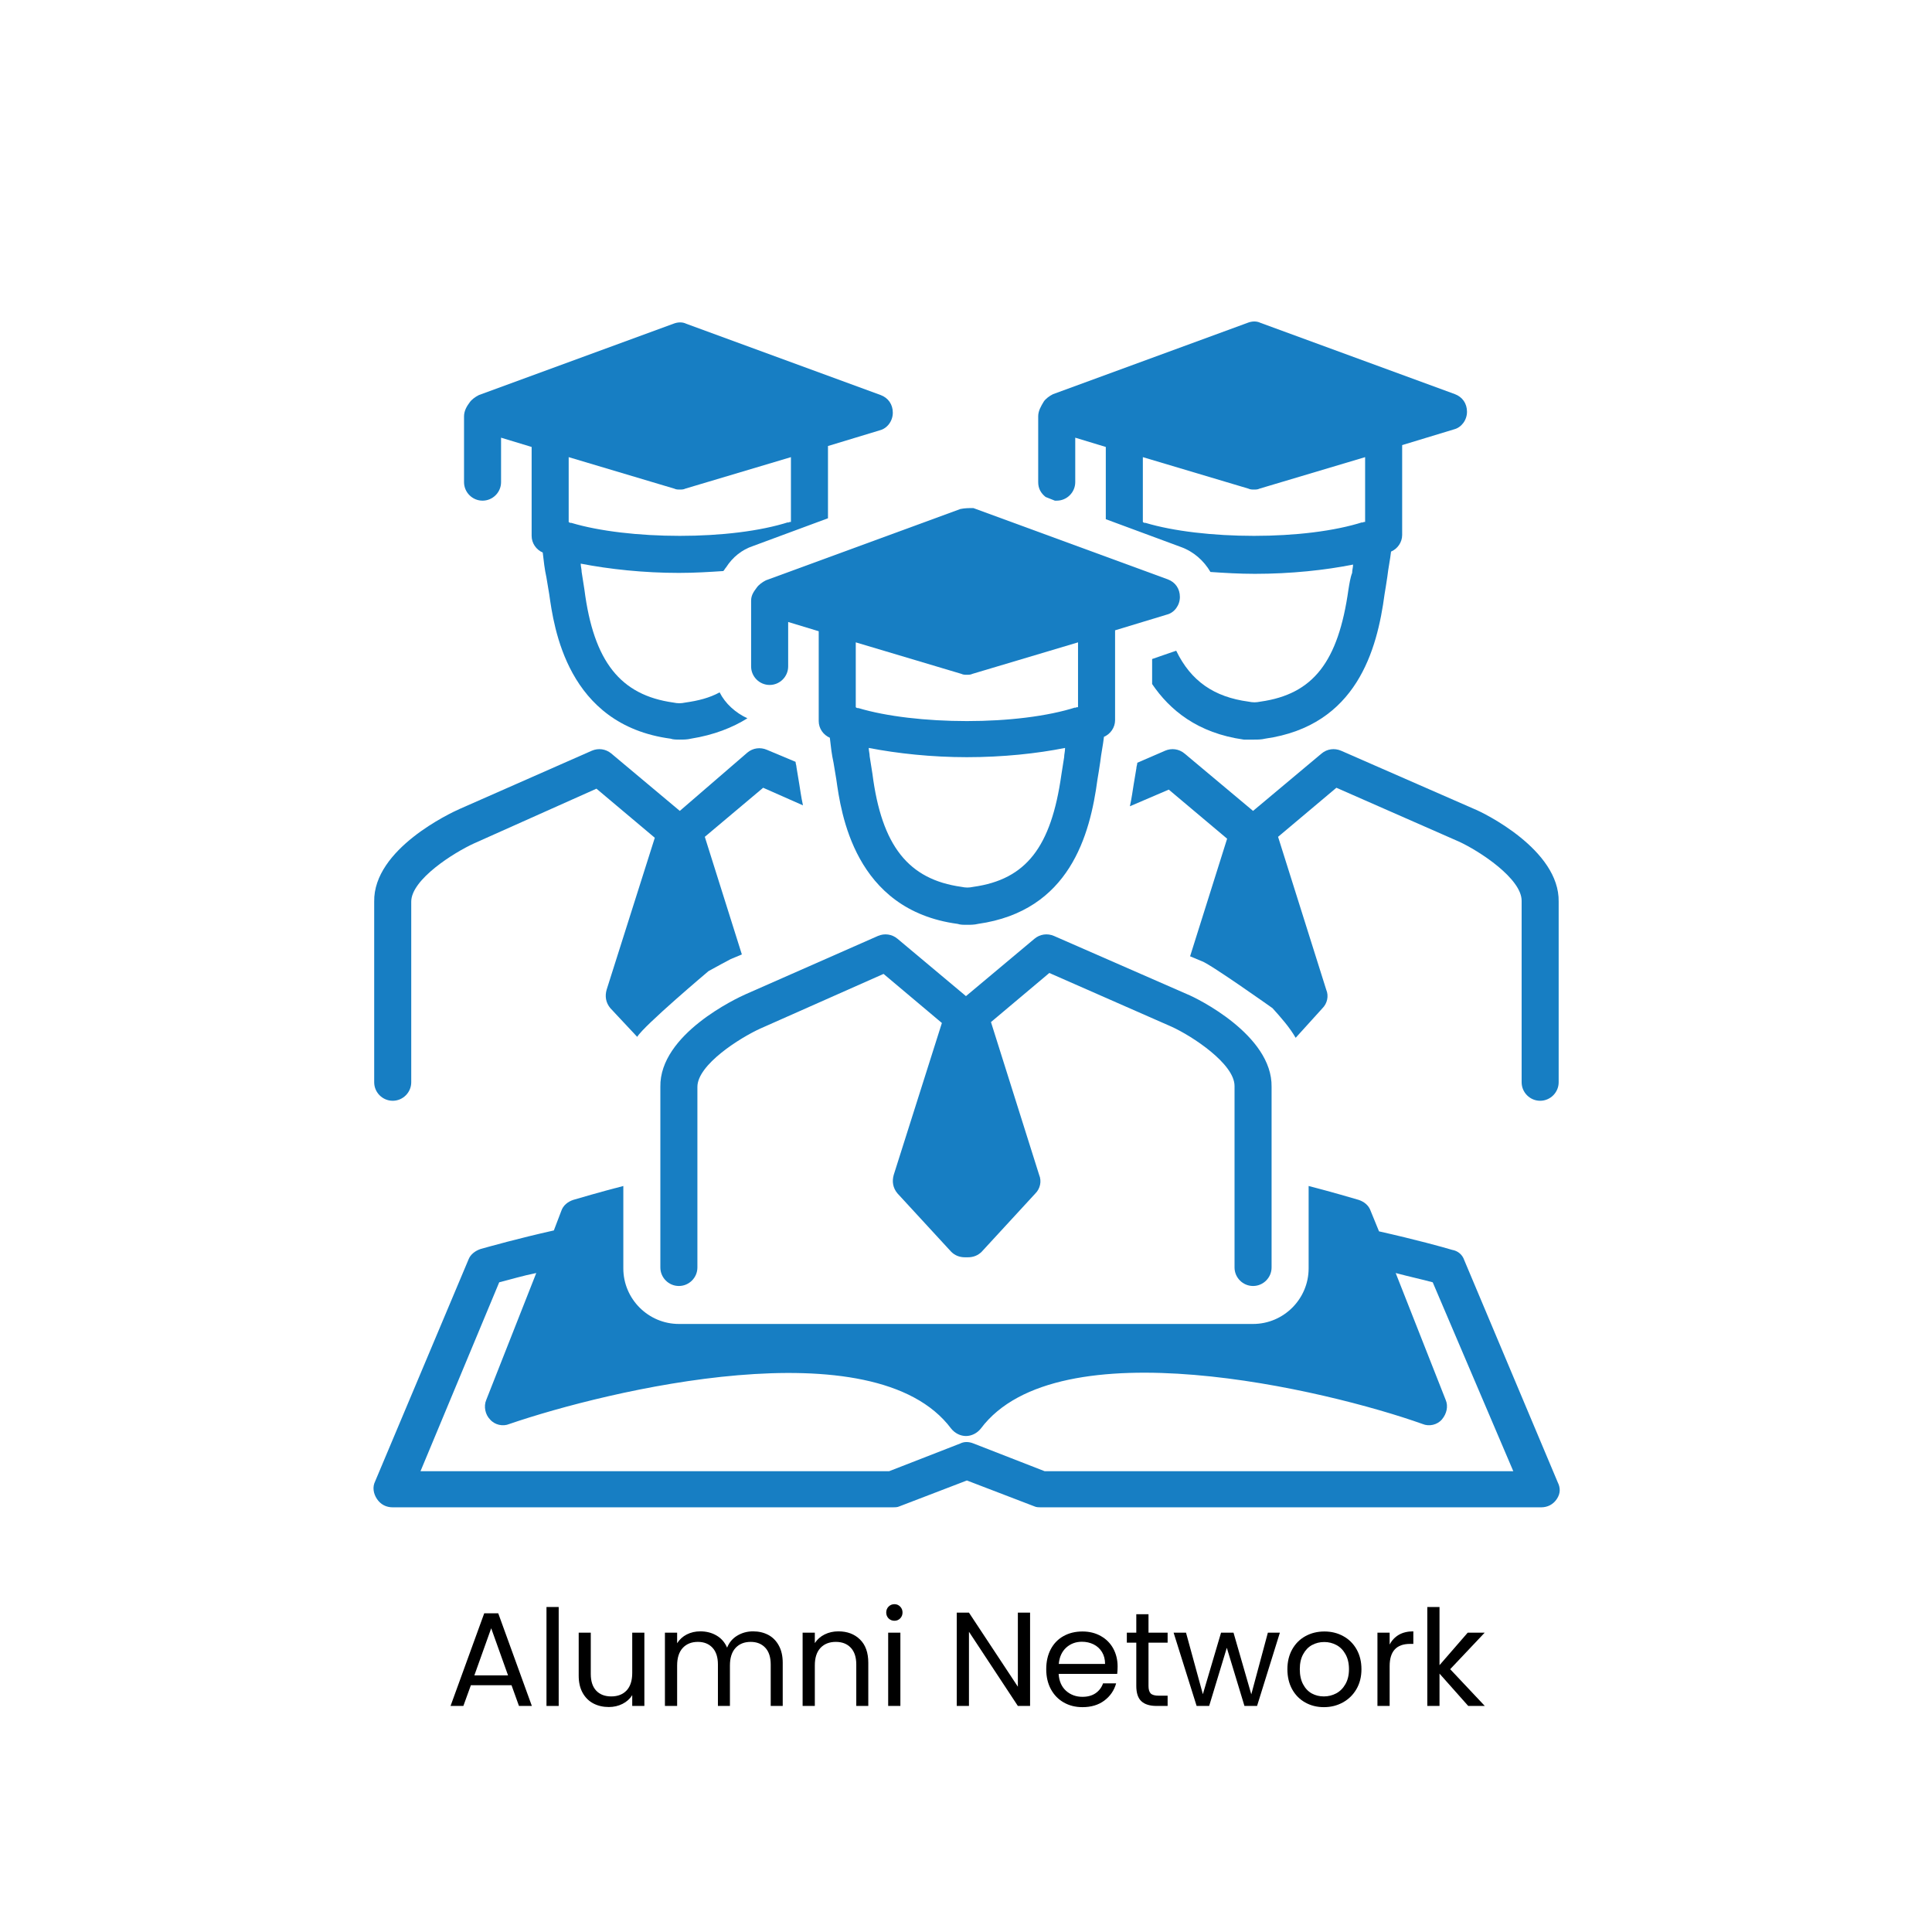 <svg xmlns="http://www.w3.org/2000/svg" xmlns:xlink="http://www.w3.org/1999/xlink" width="600" zoomAndPan="magnify" viewBox="0 0 450 450" height="600" preserveAspectRatio="xMidYMid meet" version="1.0"><defs><g/><clipPath id="35c64d1478"><path d="M 263 174 L 363.477 174 L 363.477 257 L 263 257 Z M 263 174 " clip-rule="nonzero"/></clipPath><clipPath id="a72a9880a1"><path d="M 241 74.551 L 342 74.551 L 342 173 L 241 173 Z M 241 74.551 " clip-rule="nonzero"/></clipPath><clipPath id="aad674bd77"><path d="M 86.727 276 L 363.477 276 L 363.477 351.301 L 86.727 351.301 Z M 86.727 276 " clip-rule="nonzero"/></clipPath></defs><path fill="#177ec3" d="M 168.477 133.008 C 168.695 132.793 168.91 132.359 169.125 132.145 C 170.637 129.773 172.793 128.047 175.379 127.184 L 192.852 120.715 L 192.852 103.887 L 204.934 100.223 C 206.656 99.789 207.953 98.062 207.953 96.121 C 207.953 94.18 206.875 92.672 205.148 92.023 L 159.852 75.414 C 158.988 74.984 157.91 74.984 156.828 75.414 L 111.531 92.023 C 110.668 92.457 109.805 93.102 109.375 93.75 C 108.727 94.613 108.082 95.691 108.082 96.984 L 108.082 112.301 C 108.082 114.672 110.023 116.613 112.395 116.613 C 114.766 116.613 116.707 114.672 116.707 112.301 L 116.707 101.945 L 123.828 104.105 L 123.828 124.812 C 123.828 126.539 124.906 128.047 126.414 128.695 C 126.633 130.637 126.848 132.578 127.277 134.52 C 127.492 135.812 127.711 137.105 127.926 138.402 C 129.004 145.949 132.023 168.816 156.184 172.051 C 156.828 172.266 157.477 172.266 158.34 172.266 C 159.203 172.266 160.066 172.266 160.93 172.051 C 166.32 171.188 170.637 169.461 174.086 167.305 C 171.281 166.012 168.91 163.855 167.617 161.266 C 165.242 162.559 162.652 163.207 159.633 163.637 C 158.555 163.855 157.91 163.855 156.828 163.637 C 144.535 161.914 138.281 154.148 136.121 137.324 C 135.906 136.027 135.691 134.52 135.477 133.223 C 135.477 132.578 135.258 131.93 135.258 131.281 C 141.945 132.578 149.926 133.441 158.125 133.441 C 161.793 133.441 165.242 133.223 168.477 133.008 Z M 133.102 121.793 C 132.887 121.793 132.672 121.793 132.457 121.574 L 132.457 106.477 L 157.047 113.812 C 157.477 114.027 157.91 114.027 158.34 114.027 C 158.77 114.027 159.203 114.027 159.633 113.812 L 184.223 106.477 L 184.223 121.574 C 184.223 121.574 184.008 121.574 184.008 121.574 C 183.793 121.574 183.578 121.793 183.363 121.793 C 183.578 121.793 183.578 121.574 183.793 121.574 C 177.105 123.734 167.832 124.812 158.34 124.812 C 148.848 124.812 139.574 123.734 133.102 121.793 Z M 133.102 121.793 " fill-opacity="1" fill-rule="nonzero"/><path fill="#177ec3" d="M 87.156 252.078 C 87.156 254.449 89.098 256.391 91.473 256.391 C 93.844 256.391 95.785 254.449 95.785 252.078 L 95.785 210.016 C 95.785 204.84 105.707 198.582 110.453 196.426 L 138.926 183.699 L 152.516 195.133 L 141.301 230.508 C 140.867 232.016 141.082 233.527 142.16 234.82 L 148.418 241.508 C 149.926 238.918 165.027 226.191 165.027 226.191 C 167.398 224.898 169.34 223.82 170.203 223.391 L 172.793 222.309 L 164.164 194.914 L 177.754 183.484 L 187.027 187.582 C 186.598 185.641 186.383 183.914 186.164 182.621 C 185.949 181.328 185.734 180.031 185.52 178.738 C 185.52 178.305 185.305 177.875 185.305 177.445 L 178.617 174.641 C 177.105 173.992 175.379 174.207 174.086 175.285 L 158.34 188.875 L 142.379 175.504 C 141.082 174.422 139.359 174.207 137.848 174.855 L 107.004 188.445 C 105.062 189.309 86.941 197.719 87.156 210.016 Z M 87.156 252.078 " fill-opacity="1" fill-rule="nonzero"/><g clip-path="url(#35c64d1478)"><path fill="#177ec3" d="M 343.414 188.445 L 312.355 174.855 C 310.844 174.207 309.117 174.422 307.824 175.504 L 291.863 188.875 L 275.898 175.504 C 274.605 174.422 272.879 174.207 271.371 174.855 L 264.898 177.66 C 264.898 178.09 264.684 178.523 264.684 178.953 C 264.469 180.246 264.25 181.543 264.035 182.836 C 263.82 184.129 263.605 185.855 263.172 187.797 L 272.23 183.914 L 285.82 195.348 L 277.195 222.742 L 279.781 223.82 C 281.508 224.25 296.391 234.82 296.391 234.82 C 298.332 236.977 300.273 239.137 301.785 241.723 L 308.039 234.82 C 309.117 233.742 309.551 232.016 308.902 230.508 L 297.688 194.914 L 311.273 183.484 L 339.75 195.996 C 344.492 198.152 354.418 204.621 354.418 209.801 L 354.418 252.078 C 354.418 254.449 356.359 256.391 358.73 256.391 C 361.102 256.391 363.043 254.449 363.043 252.078 L 363.043 210.016 C 363.262 197.938 345.57 189.309 343.414 188.445 Z M 343.414 188.445 " fill-opacity="1" fill-rule="nonzero"/></g><g clip-path="url(#a72a9880a1)"><path fill="#177ec3" d="M 314.078 137.324 C 311.707 154.148 305.883 161.695 293.586 163.422 C 292.508 163.637 291.863 163.637 290.781 163.422 C 282.801 162.344 277.41 158.676 273.957 151.559 L 268.352 153.5 L 268.352 159.324 C 272.449 165.363 278.918 170.758 289.703 172.266 C 290.566 172.266 291.215 172.266 292.078 172.266 C 292.941 172.266 293.805 172.266 294.664 172.051 C 316.02 169.031 320.766 151.344 322.492 138.402 C 322.707 137.105 322.922 135.812 323.141 134.301 C 323.355 132.359 323.785 130.422 324 128.48 C 325.512 127.832 326.59 126.32 326.59 124.598 L 326.59 103.672 L 338.668 100.004 C 340.395 99.574 341.691 97.848 341.691 95.906 C 341.691 93.965 340.609 92.457 338.887 91.809 L 293.586 75.199 C 292.723 74.77 291.645 74.77 290.566 75.199 L 245.27 91.809 C 244.406 92.238 243.543 92.887 243.113 93.535 C 242.465 94.613 241.816 95.691 241.816 96.984 L 241.816 112.301 C 241.816 113.812 242.465 114.891 243.543 115.754 L 245.699 116.613 C 245.918 116.613 245.918 116.613 246.133 116.613 C 248.504 116.613 250.445 114.672 250.445 112.301 L 250.445 101.945 L 257.562 104.105 L 257.562 120.93 L 275.035 127.398 C 278.055 128.48 280.43 130.637 281.938 133.223 C 285.176 133.441 288.625 133.656 292.293 133.656 C 300.707 133.656 308.688 132.793 315.156 131.5 C 315.156 132.145 314.941 132.793 314.941 133.441 C 314.512 134.52 314.293 136.027 314.078 137.324 Z M 292.078 124.812 C 282.586 124.812 273.312 123.734 266.84 121.793 C 266.625 121.793 266.41 121.793 266.191 121.574 L 266.191 106.477 L 290.781 113.812 C 291.215 114.027 291.645 114.027 292.078 114.027 C 292.508 114.027 292.941 114.027 293.371 113.812 L 317.961 106.477 L 317.961 121.574 C 317.961 121.574 317.746 121.574 317.746 121.574 C 317.531 121.574 317.316 121.793 317.098 121.793 C 317.316 121.793 317.316 121.574 317.531 121.574 C 310.844 123.734 301.566 124.812 292.078 124.812 Z M 292.078 124.812 " fill-opacity="1" fill-rule="nonzero"/></g><g clip-path="url(#aad674bd77)"><path fill="#177ec3" d="M 362.828 345.262 L 341.043 293.492 C 340.609 292.199 339.531 291.336 338.238 291.121 C 336.082 290.473 329.824 288.746 321.199 286.805 L 319.258 282.062 C 318.824 280.766 317.746 279.902 316.453 279.473 C 314.941 279.039 310.629 277.746 304.805 276.238 L 304.805 295.434 C 304.805 302.555 298.98 308.375 291.863 308.375 C 284.742 308.375 165.242 308.375 158.125 308.375 C 151.008 308.375 145.184 302.555 145.184 295.434 L 145.184 276.238 C 139.359 277.746 135.043 279.039 133.535 279.473 C 132.238 279.902 131.16 280.766 130.73 282.062 L 129.004 286.59 C 120.375 288.531 114.336 290.258 111.965 290.906 C 110.668 291.336 109.59 292.199 109.16 293.277 L 87.371 345.047 C 86.727 346.34 86.941 347.852 87.805 349.145 C 88.668 350.438 89.961 351.086 91.473 351.086 L 207.953 351.086 C 208.383 351.086 209.031 351.086 209.461 350.871 L 225.207 344.832 L 240.957 350.871 C 241.387 351.086 242.035 351.086 242.465 351.086 L 358.945 351.086 C 360.457 351.086 361.75 350.438 362.613 349.145 C 363.477 347.852 363.477 346.559 362.828 345.262 Z M 243.328 342.676 L 226.719 336.203 C 225.641 335.77 224.562 335.77 223.699 336.203 L 207.09 342.676 L 97.941 342.676 L 116.277 298.672 C 118.867 298.023 121.672 297.16 124.906 296.512 L 113.258 326.066 C 112.609 327.574 113.043 329.516 114.121 330.594 C 115.199 331.891 117.141 332.32 118.648 331.672 C 141.301 323.906 203.637 308.809 221.543 332.75 C 222.406 333.828 223.699 334.477 224.992 334.477 C 226.289 334.477 227.582 333.828 228.445 332.75 C 246.348 308.809 308.902 323.691 331.336 331.672 C 332.844 332.32 334.785 331.891 335.867 330.594 C 336.945 329.301 337.375 327.574 336.727 326.066 L 325.082 296.512 C 328.316 297.375 331.336 298.023 333.707 298.672 L 352.477 342.676 Z M 243.328 342.676 " fill-opacity="1" fill-rule="nonzero"/></g><path fill="#177ec3" d="M 276.547 231.586 L 245.484 217.996 C 243.977 217.348 242.25 217.566 240.957 218.645 L 224.992 232.016 L 209.031 218.645 C 207.738 217.566 206.012 217.348 204.5 217.996 L 173.656 231.586 C 171.715 232.449 153.594 240.859 153.809 253.156 L 153.809 295.219 C 153.809 297.59 155.75 299.531 158.125 299.531 C 160.496 299.531 162.438 297.59 162.438 295.219 L 162.438 253.156 C 162.438 247.98 172.359 241.723 177.105 239.566 L 205.797 226.84 L 219.383 238.273 L 208.168 273.648 C 207.738 275.16 207.953 276.668 209.031 277.961 L 221.543 291.551 C 222.406 292.414 223.484 292.848 224.777 292.848 L 225.426 292.848 C 226.719 292.848 227.797 292.414 228.66 291.551 L 241.172 277.961 C 242.25 276.883 242.68 275.16 242.035 273.648 L 230.816 238.059 L 244.406 226.625 L 272.879 239.137 C 277.625 241.293 287.547 247.762 287.547 252.941 L 287.547 295.219 C 287.547 297.59 289.488 299.531 291.863 299.531 C 294.234 299.531 296.176 297.59 296.176 295.219 L 296.176 253.156 C 296.391 241.078 278.703 232.449 276.547 231.586 Z M 276.547 231.586 " fill-opacity="1" fill-rule="nonzero"/><path fill="#177ec3" d="M 223.699 118.555 L 178.402 135.164 C 177.539 135.598 176.676 136.242 176.242 136.891 C 175.598 137.754 174.949 138.617 174.949 139.91 L 174.949 155.227 C 174.949 157.598 176.891 159.539 179.262 159.539 C 181.637 159.539 183.578 157.598 183.578 155.227 L 183.578 144.871 L 190.695 147.027 L 190.695 167.953 C 190.695 169.68 191.773 171.188 193.285 171.836 C 193.5 173.777 193.715 175.719 194.148 177.66 C 194.363 178.953 194.578 180.246 194.793 181.543 C 195.871 189.09 198.891 211.957 223.051 215.191 C 223.699 215.406 224.348 215.406 225.207 215.406 C 226.07 215.406 226.934 215.406 227.797 215.191 C 249.152 212.172 253.898 194.484 255.621 181.543 C 255.84 180.246 256.055 178.953 256.27 177.445 C 256.484 175.504 256.918 173.562 257.133 171.621 C 258.645 170.973 259.723 169.461 259.723 167.738 L 259.723 146.812 L 271.801 143.148 C 273.527 142.715 274.82 140.988 274.82 139.047 C 274.82 137.105 273.742 135.598 272.016 134.949 L 226.719 118.34 C 225.641 118.34 224.777 118.34 223.699 118.555 Z M 247.859 176.363 C 247.641 177.66 247.426 179.168 247.211 180.465 C 244.836 197.289 239.016 204.84 226.719 206.562 C 225.641 206.781 224.992 206.781 223.914 206.562 C 211.621 204.84 205.363 197.074 203.207 180.246 C 202.992 178.953 202.773 177.445 202.559 176.148 C 202.559 175.504 202.344 174.855 202.344 174.207 C 209.031 175.504 217.012 176.363 225.207 176.363 C 233.621 176.363 241.602 175.504 248.074 174.207 C 248.074 175.07 247.859 175.719 247.859 176.363 Z M 251.094 164.719 C 251.094 164.719 250.879 164.719 250.879 164.719 C 250.66 164.719 250.445 164.934 250.23 164.934 C 250.445 164.934 250.445 164.719 250.66 164.719 C 243.977 166.875 234.699 167.953 225.207 167.953 C 215.719 167.953 206.441 166.875 199.973 164.934 C 199.754 164.934 199.539 164.934 199.324 164.719 L 199.324 149.617 L 223.914 156.953 C 224.348 157.168 224.777 157.168 225.207 157.168 C 225.641 157.168 226.07 157.168 226.504 156.953 L 251.094 149.617 Z M 251.094 164.719 " fill-opacity="1" fill-rule="nonzero"/><g fill="#000000" fill-opacity="1"><g transform="translate(103.91, 397.348)"><g><path d="M 15.234 -4.828 L 5.766 -4.828 L 4.016 0 L 1.031 0 L 8.875 -21.578 L 12.141 -21.578 L 19.969 0 L 16.969 0 Z M 14.422 -7.125 L 10.5 -18.094 L 6.578 -7.125 Z M 14.422 -7.125 "/></g></g></g><g fill="#000000" fill-opacity="1"><g transform="translate(124.896, 397.348)"><g><path d="M 5.234 -23.047 L 5.234 0 L 2.391 0 L 2.391 -23.047 Z M 5.234 -23.047 "/></g></g></g><g fill="#000000" fill-opacity="1"><g transform="translate(132.556, 397.348)"><g><path d="M 17.531 -17.062 L 17.531 0 L 14.703 0 L 14.703 -2.516 C 14.16 -1.648 13.406 -0.973 12.438 -0.484 C 11.477 0.004 10.414 0.25 9.25 0.25 C 7.914 0.25 6.719 -0.023 5.656 -0.578 C 4.602 -1.129 3.77 -1.953 3.156 -3.047 C 2.539 -4.148 2.234 -5.488 2.234 -7.062 L 2.234 -17.062 L 5.047 -17.062 L 5.047 -7.438 C 5.047 -5.758 5.469 -4.469 6.312 -3.562 C 7.164 -2.664 8.332 -2.219 9.812 -2.219 C 11.32 -2.219 12.516 -2.68 13.391 -3.609 C 14.266 -4.547 14.703 -5.906 14.703 -7.688 L 14.703 -17.062 Z M 17.531 -17.062 "/></g></g></g><g fill="#000000" fill-opacity="1"><g transform="translate(152.483, 397.348)"><g><path d="M 22.922 -17.375 C 24.242 -17.375 25.426 -17.098 26.469 -16.547 C 27.508 -15.992 28.328 -15.164 28.922 -14.062 C 29.523 -12.969 29.828 -11.633 29.828 -10.062 L 29.828 0 L 27.031 0 L 27.031 -9.656 C 27.031 -11.352 26.609 -12.656 25.766 -13.562 C 24.922 -14.469 23.785 -14.922 22.359 -14.922 C 20.879 -14.922 19.703 -14.445 18.828 -13.5 C 17.961 -12.551 17.531 -11.188 17.531 -9.406 L 17.531 0 L 14.734 0 L 14.734 -9.656 C 14.734 -11.352 14.312 -12.656 13.469 -13.562 C 12.625 -14.469 11.488 -14.922 10.062 -14.922 C 8.582 -14.922 7.406 -14.445 6.531 -13.5 C 5.664 -12.551 5.234 -11.188 5.234 -9.406 L 5.234 0 L 2.391 0 L 2.391 -17.062 L 5.234 -17.062 L 5.234 -14.609 C 5.797 -15.492 6.547 -16.176 7.484 -16.656 C 8.43 -17.133 9.477 -17.375 10.625 -17.375 C 12.051 -17.375 13.312 -17.051 14.406 -16.406 C 15.508 -15.77 16.332 -14.828 16.875 -13.578 C 17.352 -14.785 18.141 -15.719 19.234 -16.375 C 20.336 -17.039 21.566 -17.375 22.922 -17.375 Z M 22.922 -17.375 "/></g></g></g><g fill="#000000" fill-opacity="1"><g transform="translate(184.554, 397.348)"><g><path d="M 10.719 -17.375 C 12.789 -17.375 14.469 -16.742 15.75 -15.484 C 17.039 -14.234 17.688 -12.426 17.688 -10.062 L 17.688 0 L 14.891 0 L 14.891 -9.656 C 14.891 -11.352 14.461 -12.656 13.609 -13.562 C 12.754 -14.469 11.594 -14.922 10.125 -14.922 C 8.625 -14.922 7.43 -14.453 6.547 -13.516 C 5.672 -12.578 5.234 -11.219 5.234 -9.438 L 5.234 0 L 2.391 0 L 2.391 -17.062 L 5.234 -17.062 L 5.234 -14.641 C 5.797 -15.504 6.555 -16.176 7.516 -16.656 C 8.484 -17.133 9.551 -17.375 10.719 -17.375 Z M 10.719 -17.375 "/></g></g></g><g fill="#000000" fill-opacity="1"><g transform="translate(204.482, 397.348)"><g><path d="M 3.859 -19.844 C 3.316 -19.844 2.859 -20.023 2.484 -20.391 C 2.117 -20.766 1.938 -21.223 1.938 -21.766 C 1.938 -22.305 2.117 -22.766 2.484 -23.141 C 2.859 -23.516 3.316 -23.703 3.859 -23.703 C 4.379 -23.703 4.82 -23.516 5.188 -23.141 C 5.551 -22.766 5.734 -22.305 5.734 -21.766 C 5.734 -21.223 5.551 -20.766 5.188 -20.391 C 4.82 -20.023 4.379 -19.844 3.859 -19.844 Z M 5.234 -17.062 L 5.234 0 L 2.391 0 L 2.391 -17.062 Z M 5.234 -17.062 "/></g></g></g><g fill="#000000" fill-opacity="1"><g transform="translate(212.141, 397.348)"><g/></g></g><g fill="#000000" fill-opacity="1"><g transform="translate(220.455, 397.348)"><g><path d="M 19.469 0 L 16.625 0 L 5.234 -17.281 L 5.234 0 L 2.391 0 L 2.391 -21.734 L 5.234 -21.734 L 16.625 -4.484 L 16.625 -21.734 L 19.469 -21.734 Z M 19.469 0 "/></g></g></g><g fill="#000000" fill-opacity="1"><g transform="translate(242.344, 397.348)"><g><path d="M 17.969 -9.188 C 17.969 -8.645 17.938 -8.07 17.875 -7.469 L 4.234 -7.469 C 4.336 -5.789 4.91 -4.477 5.953 -3.531 C 7.004 -2.594 8.281 -2.125 9.781 -2.125 C 11 -2.125 12.02 -2.406 12.844 -2.969 C 13.664 -3.539 14.242 -4.305 14.578 -5.266 L 17.625 -5.266 C 17.164 -3.617 16.25 -2.281 14.875 -1.25 C 13.508 -0.227 11.812 0.281 9.781 0.281 C 8.156 0.281 6.703 -0.082 5.422 -0.812 C 4.148 -1.539 3.148 -2.57 2.422 -3.906 C 1.703 -5.25 1.344 -6.801 1.344 -8.562 C 1.344 -10.32 1.691 -11.867 2.391 -13.203 C 3.098 -14.535 4.086 -15.555 5.359 -16.266 C 6.641 -16.984 8.113 -17.344 9.781 -17.344 C 11.395 -17.344 12.82 -16.988 14.062 -16.281 C 15.312 -15.582 16.273 -14.613 16.953 -13.375 C 17.629 -12.133 17.969 -10.738 17.969 -9.188 Z M 15.047 -9.781 C 15.047 -10.852 14.805 -11.781 14.328 -12.562 C 13.848 -13.344 13.195 -13.938 12.375 -14.344 C 11.551 -14.75 10.645 -14.953 9.656 -14.953 C 8.219 -14.953 6.992 -14.492 5.984 -13.578 C 4.984 -12.66 4.41 -11.395 4.266 -9.781 Z M 15.047 -9.781 "/></g></g></g><g fill="#000000" fill-opacity="1"><g transform="translate(261.649, 397.348)"><g><path d="M 5.859 -14.734 L 5.859 -4.672 C 5.859 -3.836 6.031 -3.25 6.375 -2.906 C 6.727 -2.562 7.344 -2.391 8.219 -2.391 L 10.312 -2.391 L 10.312 0 L 7.75 0 C 6.176 0 4.992 -0.363 4.203 -1.094 C 3.41 -1.82 3.016 -3.016 3.016 -4.672 L 3.016 -14.734 L 0.812 -14.734 L 0.812 -17.062 L 3.016 -17.062 L 3.016 -21.359 L 5.859 -21.359 L 5.859 -17.062 L 10.312 -17.062 L 10.312 -14.734 Z M 5.859 -14.734 "/></g></g></g><g fill="#000000" fill-opacity="1"><g transform="translate(272.982, 397.348)"><g><path d="M 25.125 -17.062 L 19.812 0 L 16.875 0 L 12.766 -13.547 L 8.656 0 L 5.734 0 L 0.375 -17.062 L 3.266 -17.062 L 7.188 -2.734 L 11.422 -17.062 L 14.328 -17.062 L 18.469 -2.703 L 22.328 -17.062 Z M 25.125 -17.062 "/></g></g></g><g fill="#000000" fill-opacity="1"><g transform="translate(298.514, 397.348)"><g><path d="M 9.844 0.281 C 8.238 0.281 6.785 -0.082 5.484 -0.812 C 4.191 -1.539 3.176 -2.57 2.438 -3.906 C 1.707 -5.25 1.344 -6.801 1.344 -8.562 C 1.344 -10.301 1.719 -11.844 2.469 -13.188 C 3.227 -14.531 4.258 -15.555 5.562 -16.266 C 6.875 -16.984 8.344 -17.344 9.969 -17.344 C 11.582 -17.344 13.039 -16.984 14.344 -16.266 C 15.656 -15.555 16.691 -14.535 17.453 -13.203 C 18.211 -11.867 18.594 -10.32 18.594 -8.562 C 18.594 -6.801 18.203 -5.25 17.422 -3.906 C 16.641 -2.57 15.582 -1.539 14.25 -0.812 C 12.926 -0.082 11.457 0.281 9.844 0.281 Z M 9.844 -2.219 C 10.852 -2.219 11.805 -2.453 12.703 -2.922 C 13.598 -3.398 14.316 -4.117 14.859 -5.078 C 15.41 -6.035 15.688 -7.195 15.688 -8.562 C 15.688 -9.938 15.414 -11.098 14.875 -12.047 C 14.344 -13.004 13.641 -13.719 12.766 -14.188 C 11.891 -14.656 10.945 -14.891 9.938 -14.891 C 8.895 -14.891 7.941 -14.656 7.078 -14.188 C 6.223 -13.719 5.535 -13.004 5.016 -12.047 C 4.492 -11.098 4.234 -9.938 4.234 -8.562 C 4.234 -7.176 4.488 -6.004 5 -5.047 C 5.508 -4.086 6.188 -3.375 7.031 -2.906 C 7.883 -2.445 8.82 -2.219 9.844 -2.219 Z M 9.844 -2.219 "/></g></g></g><g fill="#000000" fill-opacity="1"><g transform="translate(318.442, 397.348)"><g><path d="M 5.234 -14.297 C 5.734 -15.266 6.441 -16.02 7.359 -16.562 C 8.285 -17.102 9.414 -17.375 10.75 -17.375 L 10.75 -14.453 L 10 -14.453 C 6.82 -14.453 5.234 -12.727 5.234 -9.281 L 5.234 0 L 2.391 0 L 2.391 -17.062 L 5.234 -17.062 Z M 5.234 -14.297 "/></g></g></g><g fill="#000000" fill-opacity="1"><g transform="translate(330.056, 397.348)"><g><path d="M 11.922 0 L 5.234 -7.531 L 5.234 0 L 2.391 0 L 2.391 -23.047 L 5.234 -23.047 L 5.234 -9.5 L 11.797 -17.062 L 15.75 -17.062 L 7.719 -8.562 L 15.781 0 Z M 11.922 0 "/></g></g></g></svg>